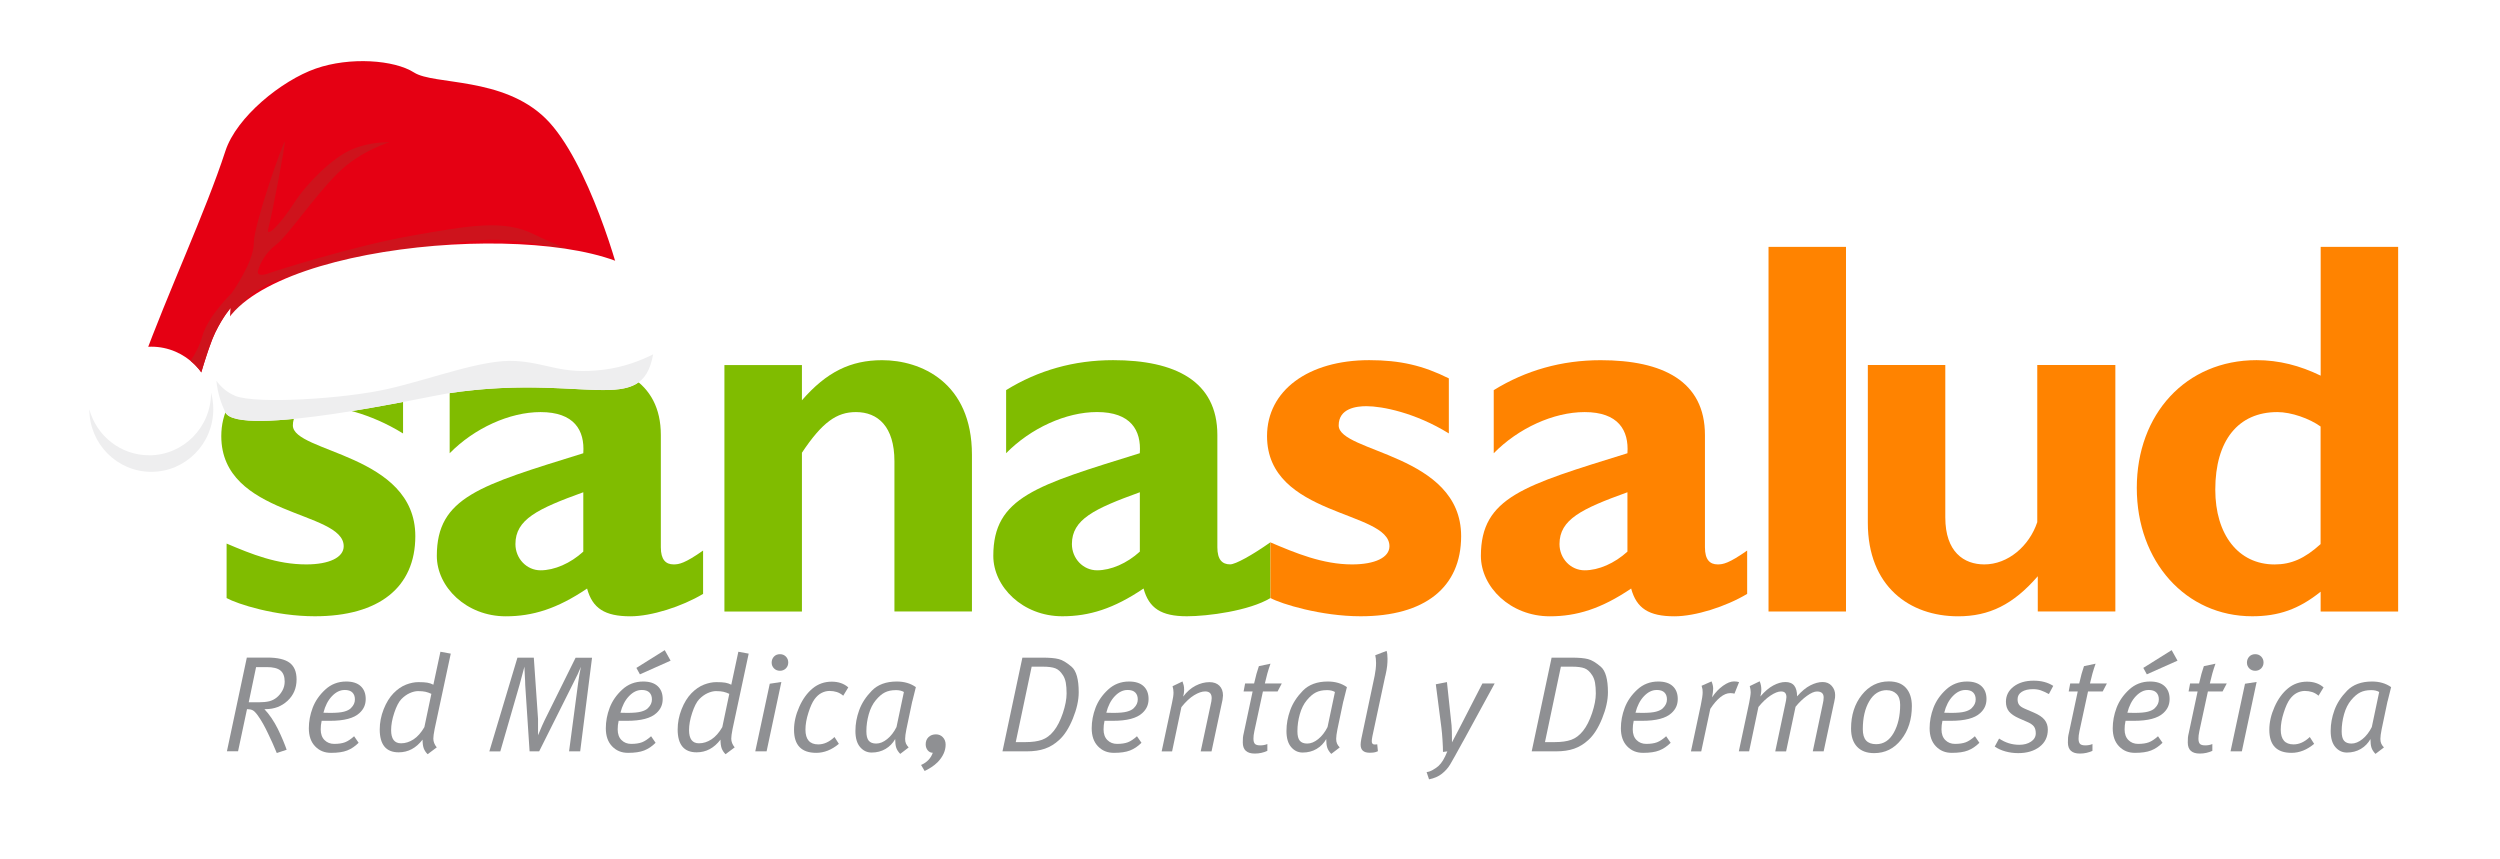 <?xml version="1.0" encoding="UTF-8"?>
<svg id="Capa_1" data-name="Capa 1" xmlns="http://www.w3.org/2000/svg" xmlns:xlink="http://www.w3.org/1999/xlink" viewBox="0 0 687 236">
  <defs>
    <style>
      .cls-1 {
        filter: url(#drop-shadow-1);
      }

      .cls-2 {
        fill: #fff;
      }

      .cls-2, .cls-3, .cls-4, .cls-5 {
        fill-rule: evenodd;
      }

      .cls-6 {
        fill: #8f9093;
      }

      .cls-7 {
        fill: #80bc00;
      }

      .cls-3 {
        fill: #ce131c;
      }

      .cls-4 {
        fill: #e50013;
      }

      .cls-8 {
        fill: #ff8300;
      }

      .cls-5 {
        fill: #eeeeef;
      }
    </style>
    <filter id="drop-shadow-1" x="15" y="7" width="175" height="132" filterUnits="userSpaceOnUse">
      <feOffset dx="3" dy="4"/>
      <feGaussianBlur result="blur" stdDeviation="3"/>
      <feFlood flood-color="#000" flood-opacity=".15"/>
      <feComposite in2="blur" operator="in"/>
      <feComposite in="SourceGraphic"/>
    </filter>
  </defs>
  <g>
    <g>
      <g>
        <path class="cls-7" d="M110.75,119.11c-9.25-5.73-18.36-7.49-22.63-7.49-2.79,0-7.64.59-7.64,5.29,0,7.5,33.65,7.79,33.65,30.42,0,14.09-9.99,22.02-27.62,22.02-10.87,0-21.3-3.37-24.24-5v-14.98c6.92,2.94,13.81,5.73,21.89,5.73,6.31,0,10.29-1.91,10.29-5,0-9.84-33.64-8.09-33.64-30.26,0-12.5,11.31-20.87,28.05-20.87,8.54,0,14.85,1.48,21.9,5.01v15.12Z"/>
        <path class="cls-7" d="M193.21,163.2c-5.88,3.52-14.25,6.16-19.98,6.16-7.04,0-10.43-2.2-11.9-7.63-8.24,5.57-14.98,7.63-22.34,7.63-10.86,0-18.95-8.07-18.95-16.6,0-16.16,11.9-19.39,40.25-28.21.44-6.31-2.49-11.31-11.75-11.31-8.5,0-18.2,4.42-24.97,11.31v-17.34c8.81-5.44,18.67-8.23,29.39-8.23,17.03,0,28.64,5.74,28.64,20.57v30.85c0,3.38,1.33,4.7,3.52,4.7,1.48,0,3.09-.29,8.09-3.81v11.9ZM160.29,135.27c-12.62,4.56-18.65,7.49-18.65,14.24,0,3.98,3.09,7.21,6.9,7.21s8.23-1.91,11.75-5.14v-16.31Z"/>
        <path class="cls-7" d="M220.38,109.99c6.75-7.77,13.37-11.01,22.03-11.01,10.58,0,24.68,6.04,24.68,26v43.06h-21.3v-41.28c0-9.55-4.55-13.52-10.58-13.52-5.29,0-9.26,2.79-14.84,11.17v43.64h-21.3v-67.73h21.3v9.68Z"/>
        <path class="cls-7" d="M349.13,164.34c-5.87,3.53-17.25,5.01-22.97,5.01-7.05,0-10.43-2.2-11.91-7.63-8.22,5.57-14.98,7.63-22.33,7.63-10.87,0-18.96-8.07-18.96-16.6,0-16.16,11.91-19.39,40.26-28.21.45-6.31-2.49-11.31-11.76-11.31-8.52,0-18.21,4.42-24.98,11.31v-17.34c8.81-5.44,18.66-8.23,29.39-8.23,17.05,0,28.66,5.74,28.66,20.57v30.85c0,3.38,1.32,4.7,3.51,4.7,1.48,0,6.06-2.54,11.06-6.06l.03,15.3ZM313.23,135.27c-12.63,4.56-18.67,7.49-18.67,14.24,0,3.98,3.09,7.21,6.91,7.21s8.23-1.91,11.76-5.14v-16.31Z"/>
      </g>
      <g>
        <path class="cls-8" d="M398.15,119.11c-9.26-5.73-18.37-7.49-22.64-7.49-2.79,0-7.64.59-7.64,5.29,0,7.5,33.65,7.79,33.65,30.42,0,14.09-9.98,22.02-27.62,22.02-10.85,0-21.84-3.4-24.77-5.01l-.03-15.3c6.91,2.94,14.38,6.06,22.44,6.06,6.33,0,10.28-1.91,10.28-5,0-9.84-33.64-8.09-33.64-30.26,0-12.5,11.31-20.87,28.07-20.87,8.52,0,14.83,1.48,21.89,5.01v15.12Z"/>
        <path class="cls-8" d="M480.12,163.2c-5.87,3.52-14.25,6.16-19.98,6.16-7.05,0-10.43-2.2-11.9-7.63-8.23,5.57-14.99,7.63-22.34,7.63-10.85,0-18.95-8.07-18.95-16.6,0-16.16,11.9-19.39,40.27-28.21.44-6.31-2.51-11.31-11.76-11.31-8.54,0-18.22,4.42-24.98,11.31v-17.34c8.8-5.44,18.67-8.23,29.38-8.23,17.04,0,28.66,5.74,28.66,20.57v30.85c0,3.38,1.32,4.7,3.51,4.7,1.47,0,3.08-.29,8.09-3.81v11.9ZM447.22,135.27c-12.64,4.56-18.67,7.49-18.67,14.24,0,3.98,3.08,7.21,6.91,7.21s8.22-1.91,11.76-5.14v-16.31Z"/>
        <path class="cls-8" d="M507.28,168.04h-21.29v-100.2h21.29v100.2Z"/>
        <path class="cls-8" d="M559.99,158.34c-6.75,7.8-13.36,11.02-21.9,11.02-13.35,0-24.81-8.22-24.81-25.7v-43.35h21.29v41.87c0,9.53,5.13,12.92,10.72,12.92,6.48,0,12.34-5,14.55-11.61v-43.19h21.46v67.73h-21.32v-9.7Z"/>
        <path class="cls-8" d="M659,168.04h-21.29v-5.44c-6.03,4.85-11.61,6.75-18.81,6.75-18.22,0-31.71-14.99-31.71-35.27s13.49-35.11,32.91-35.11c6.16,0,11.89,1.48,17.62,4.26v-35.4h21.29v100.2ZM637.71,117.21c-3.08-2.21-8.08-3.97-11.9-3.97-10.73,0-17.05,7.79-17.05,21.31,0,12.35,6.32,20.56,16.3,20.56,4.56,0,8.25-1.61,12.64-5.59v-32.31Z"/>
      </g>
    </g>
    <g>
      <path class="cls-6" d="M73.03,194.89h-.37c.63.63,1.26,1.43,1.93,2.4.66.98,1.25,1.99,1.76,3.02.51,1.04.99,2.1,1.44,3.17.45,1.08.77,1.93.98,2.55l-2.71.9c-.4-1-.8-1.93-1.2-2.8s-.82-1.75-1.24-2.65c-.42-.9-.87-1.76-1.33-2.59-.46-.83-.96-1.6-1.48-2.33-.53-.72-.99-1.19-1.39-1.39s-.91-.3-1.54-.3l-2.46,11.58h-3.06l5.47-25.75h5.62c2.82,0,4.87.48,6.14,1.43,1.27.95,1.91,2.48,1.91,4.58,0,2.38-.83,4.34-2.48,5.87-1.65,1.53-3.65,2.29-6,2.29ZM73.33,183.32h-2.96l-2.02,9.67h2.73c1.17,0,2.14-.1,2.9-.28.76-.19,1.46-.54,2.08-1.05.62-.51,1.14-1.15,1.55-1.9.41-.75.62-1.57.62-2.45,0-1.4-.39-2.42-1.16-3.05-.77-.63-2.02-.94-3.74-.94Z"/>
      <path class="cls-6" d="M98.77,195.96c-1.52,1.41-4.21,2.12-8.06,2.12h-2.32c-.18.8-.26,1.58-.26,2.35,0,1.26.35,2.25,1.05,2.94.7.7,1.59,1.05,2.66,1.05,1.2,0,2.19-.15,2.96-.44.78-.3,1.61-.85,2.51-1.66l1.24,1.8c-.98.97-2.03,1.68-3.15,2.11-1.12.44-2.6.65-4.42.65s-3.24-.6-4.39-1.8c-1.15-1.2-1.72-2.85-1.72-4.95,0-1.89.35-3.77,1.05-5.62.7-1.85,1.85-3.52,3.45-5,1.6-1.48,3.52-2.23,5.77-2.23,1.75,0,3.08.43,3.99,1.28.91.85,1.37,2.03,1.37,3.52,0,.8-.15,1.51-.43,2.14-.28.63-.72,1.21-1.29,1.73ZM94.68,189.61c-1.22,0-2.38.57-3.46,1.7-1.09,1.14-1.87,2.66-2.34,4.55l1.91.04c1.65,0,2.9-.11,3.75-.34s1.47-.54,1.87-.94.69-.79.86-1.18c.18-.39.26-.81.26-1.26,0-.77-.22-1.4-.68-1.87-.45-.47-1.17-.71-2.17-.71Z"/>
      <path class="cls-6" d="M119.42,200.44c-.22,1.12-.34,1.97-.34,2.54,0,.83.31,1.63.94,2.4l-2.51,1.88c-.5-.5-.85-1.04-1.07-1.63-.21-.59-.32-1.38-.32-2.38-1.77,2.32-3.96,3.49-6.56,3.49-1.75,0-3.05-.53-3.92-1.59-.86-1.06-1.29-2.62-1.29-4.67,0-1.89.36-3.76,1.08-5.58s1.63-3.29,2.71-4.4c1.09-1.11,2.23-1.89,3.43-2.36,1.2-.46,2.33-.69,3.4-.69s1.89.05,2.47.15c.57.1,1.12.28,1.65.56l1.94-9.06,2.84.52-4.46,20.84ZM114.93,189.91c-.75,0-1.54.2-2.38.58-.84.39-1.6.95-2.3,1.68-.7.74-1.33,1.98-1.91,3.72s-.86,3.33-.86,4.75c0,2.42.91,3.62,2.73,3.62,1.18,0,2.32-.36,3.43-1.08,1.11-.73,2.1-1.85,2.98-3.37l1.92-9.14c-.55-.26-1.09-.45-1.61-.57-.53-.12-1.19-.18-1.99-.18Z"/>
      <path class="cls-6" d="M159.44,206.47h-3.06l2.5-18.85c.1-.75.21-1.5.34-2.25.13-.75.27-1.46.42-2.13-.57,1.4-1.2,2.74-1.88,4.04l-9.6,19.19h-2.63l-1.2-18.25c0-.65-.04-1.5-.11-2.54-.07-1.05-.11-1.88-.11-2.48l-1.34,4.99-5.29,18.29h-3.01s7.72-25.76,7.72-25.76h4.5l1.16,16.83v4.5c.5-1.23.88-2.12,1.15-2.7.26-.57.49-1.07.69-1.49l8.48-17.12h4.52s-3.26,25.74-3.26,25.74Z"/>
      <path class="cls-6" d="M180.38,195.96c-1.52,1.41-4.21,2.12-8.06,2.12h-2.32c-.18.8-.26,1.58-.26,2.35,0,1.26.35,2.25,1.05,2.94.7.7,1.59,1.05,2.66,1.05,1.2,0,2.19-.15,2.96-.44.78-.3,1.61-.85,2.51-1.66l1.24,1.8c-.98.97-2.03,1.68-3.15,2.11-1.12.44-2.6.65-4.42.65s-3.24-.6-4.39-1.8c-1.15-1.2-1.72-2.85-1.72-4.95,0-1.89.35-3.77,1.05-5.62.7-1.85,1.85-3.52,3.45-5,1.6-1.48,3.52-2.23,5.77-2.23,1.75,0,3.08.43,3.99,1.28.91.85,1.37,2.03,1.37,3.52,0,.8-.15,1.51-.43,2.14-.28.63-.72,1.21-1.29,1.73ZM176.3,189.61c-1.22,0-2.38.57-3.46,1.7-1.09,1.14-1.87,2.66-2.34,4.55l1.91.04c1.65,0,2.9-.11,3.75-.34s1.47-.54,1.87-.94.69-.79.86-1.18c.18-.39.26-.81.26-1.26,0-.77-.22-1.4-.68-1.87-.45-.47-1.17-.71-2.17-.71ZM175.85,185.31l-.97-1.77,7.79-4.88,1.61,2.89-8.43,3.76Z"/>
      <path class="cls-6" d="M201.29,200.44c-.22,1.12-.34,1.97-.34,2.54,0,.83.31,1.63.94,2.4l-2.51,1.88c-.5-.5-.85-1.04-1.07-1.63-.21-.59-.32-1.38-.32-2.38-1.77,2.32-3.96,3.49-6.56,3.49-1.75,0-3.05-.53-3.92-1.59-.86-1.06-1.29-2.62-1.29-4.67,0-1.89.36-3.76,1.08-5.58.72-1.82,1.63-3.29,2.71-4.4,1.09-1.11,2.23-1.89,3.43-2.36,1.2-.46,2.33-.69,3.4-.69s1.89.05,2.47.15c.57.1,1.12.28,1.65.56l1.94-9.06,2.84.52-4.46,20.84ZM196.8,189.91c-.75,0-1.54.2-2.38.58-.84.39-1.6.95-2.3,1.68-.7.74-1.33,1.98-1.91,3.72-.58,1.74-.86,3.33-.86,4.75,0,2.42.91,3.62,2.73,3.62,1.18,0,2.32-.36,3.43-1.08,1.11-.73,2.1-1.85,2.98-3.37l1.92-9.14c-.55-.26-1.09-.45-1.61-.57-.53-.12-1.19-.18-1.99-.18Z"/>
      <path class="cls-6" d="M210.66,206.47h-3.11l3.98-18.58,3.19-.49-4.06,19.07ZM214.33,184.33c-.65,0-1.2-.22-1.63-.65s-.65-.97-.65-1.59.21-1.2.63-1.65.98-.67,1.65-.67,1.19.22,1.63.65c.43.44.65.98.65,1.63s-.22,1.19-.65,1.63c-.44.43-.98.65-1.63.65Z"/>
      <path class="cls-6" d="M231.72,191.18c-.55-.47-1.14-.81-1.76-1.01s-1.3-.3-2.02-.3-1.45.18-2.16.54c-.71.36-1.36.94-1.95,1.74-.59.8-1.15,2.04-1.68,3.71-.54,1.68-.81,3.22-.81,4.65,0,2.7,1.18,4.05,3.52,4.05,1.55,0,3.04-.67,4.46-2.03l1.2,1.88c-1.97,1.65-4.05,2.47-6.22,2.47-4.07,0-6.1-2.11-6.1-6.33,0-2.05.48-4.16,1.44-6.31.96-2.16,2.19-3.85,3.69-5.08s3.25-1.84,5.24-1.84c1.82,0,3.34.52,4.54,1.57l-1.39,2.29Z"/>
      <path class="cls-6" d="M250.69,192.72l-1.62,7.72c-.22,1.13-.34,1.99-.34,2.59,0,.53.08.97.24,1.32.16.35.41.7.73,1.05l-2.32,1.77c-.55-.58-.92-1.15-1.1-1.72-.19-.58-.28-1.36-.28-2.36-.65,1.15-1.54,2.06-2.66,2.72-1.12.66-2.4.99-3.82.99-1.25,0-2.3-.5-3.16-1.5-.86-1-1.29-2.47-1.29-4.42s.34-3.8,1.03-5.71c.69-1.91,1.85-3.71,3.49-5.38,1.64-1.67,3.92-2.51,6.84-2.51,2.05,0,3.8.51,5.25,1.54l-.97,3.9ZM246.14,189.65c-1.15,0-2.13.21-2.96.62-.83.41-1.66,1.12-2.51,2.14s-1.49,2.3-1.93,3.85c-.44,1.55-.66,3.12-.66,4.69,0,1.23.22,2.1.66,2.61.43.51,1.12.77,2.04.77,1,0,2-.41,3.02-1.23,1.01-.82,1.87-1.92,2.56-3.31l2.03-9.63c-.58-.35-1.33-.52-2.25-.52Z"/>
      <path class="cls-6" d="M257.65,209.46c-.5.5-1.08.96-1.74,1.39-.66.42-1.27.77-1.82,1.02l-.98-1.66c.83-.35,1.5-.82,2.04-1.39s.93-1.23,1.18-1.96c-.55,0-1.01-.22-1.39-.67-.37-.45-.56-1-.56-1.65,0-.83.26-1.48.79-1.99.53-.5,1.2-.75,2.03-.75.75,0,1.38.26,1.89.79.51.53.77,1.21.77,2.03,0,1.7-.74,3.32-2.21,4.85Z"/>
      <path class="cls-6" d="M291.04,203.36c-1.2,1.1-2.5,1.89-3.9,2.38-1.4.49-3.05.73-4.95.73h-6.71l5.47-25.75h5.51c1.97,0,3.47.13,4.49.4,1.03.26,2.19.96,3.51,2.09,1.31,1.12,1.97,3.46,1.97,7.02,0,2.2-.54,4.61-1.61,7.24s-2.34,4.59-3.78,5.89ZM292.08,185.53c-.6-.95-1.29-1.58-2.08-1.88-.79-.3-1.93-.45-3.43-.45h-3.07l-4.37,20.73h2.73c1.8,0,3.29-.21,4.48-.63,1.18-.42,2.27-1.23,3.24-2.44s1.8-2.85,2.49-4.89c.68-2.04,1.03-3.84,1.03-5.4,0-1.18-.08-2.17-.22-2.97-.15-.8-.42-1.49-.79-2.07Z"/>
      <path class="cls-6" d="M313.9,195.96c-1.52,1.41-4.21,2.12-8.06,2.12h-2.32c-.18.8-.26,1.58-.26,2.35,0,1.26.35,2.25,1.05,2.94.7.7,1.59,1.05,2.66,1.05,1.2,0,2.19-.15,2.96-.44.78-.3,1.61-.85,2.51-1.66l1.24,1.8c-.98.97-2.03,1.68-3.15,2.11-1.12.44-2.6.65-4.42.65s-3.24-.6-4.39-1.8c-1.15-1.2-1.72-2.85-1.72-4.95,0-1.89.35-3.77,1.05-5.62.7-1.85,1.85-3.52,3.45-5,1.6-1.48,3.52-2.23,5.77-2.23,1.75,0,3.08.43,3.99,1.28.91.85,1.37,2.03,1.37,3.52,0,.8-.15,1.51-.43,2.14-.28.63-.72,1.21-1.29,1.73ZM309.81,189.61c-1.22,0-2.38.57-3.46,1.7-1.09,1.14-1.87,2.66-2.34,4.55l1.91.04c1.65,0,2.9-.11,3.75-.34s1.47-.54,1.87-.94.69-.79.86-1.18c.18-.39.26-.81.26-1.26,0-.77-.22-1.4-.68-1.87-.45-.47-1.17-.71-2.17-.71Z"/>
      <path class="cls-6" d="M335.95,192.31l-3.02,14.17h-2.98s2.7-12.63,2.7-12.63c.21-.86.32-1.53.32-2,0-1.24-.6-1.85-1.8-1.85-.87,0-1.88.35-3.02,1.04-1.14.69-2.3,1.78-3.5,3.27l-2.56,12.18h-2.87s2.85-13.35,2.85-13.35c.27-1.19.41-2.13.41-2.82,0-.57-.09-1.15-.26-1.75l2.73-1.31c.12.35.23.69.32,1.03s.13.77.13,1.29c0,.55-.09,1.16-.26,1.84.98-1.32,2.1-2.31,3.39-2.98,1.28-.66,2.56-.99,3.84-.99,1.15,0,2.06.33,2.72.98.66.66.99,1.55.99,2.69l-.13,1.2Z"/>
      <path class="cls-6" d="M351.07,190.02h-4.02s-2.36,10.94-2.36,10.94c-.17.78-.24,1.45-.24,2.03,0,.67.14,1.15.41,1.43s.76.41,1.46.41,1.38-.12,1.95-.37v1.87c-1.07.5-2.22.75-3.45.75-2.2,0-3.3-1.01-3.3-3.04,0-.55.01-.99.04-1.33s.11-.81.26-1.41l2.4-11.28h-2.48l.42-2.21h2.47c.33-1.36.54-2.24.65-2.64.12-.41.33-1.11.66-2.11l3.19-.68c-.3.83-.59,1.74-.87,2.72-.27.98-.5,1.89-.68,2.72h4.65l-1.16,2.21Z"/>
      <path class="cls-6" d="M369.14,192.72l-1.62,7.72c-.22,1.13-.34,1.99-.34,2.59,0,.53.08.97.24,1.32.16.35.41.7.73,1.05l-2.32,1.77c-.55-.58-.92-1.15-1.1-1.72-.19-.58-.28-1.36-.28-2.36-.65,1.15-1.54,2.06-2.66,2.72-1.12.66-2.4.99-3.82.99-1.25,0-2.3-.5-3.16-1.5-.86-1-1.29-2.47-1.29-4.42s.34-3.8,1.03-5.71c.69-1.91,1.85-3.71,3.49-5.38,1.64-1.67,3.92-2.51,6.84-2.51,2.05,0,3.8.51,5.25,1.54l-.97,3.9ZM364.59,189.65c-1.15,0-2.13.21-2.96.62-.83.41-1.66,1.12-2.51,2.14-.85,1.02-1.49,2.3-1.93,3.85-.44,1.55-.66,3.12-.66,4.69,0,1.23.22,2.1.66,2.61.43.51,1.12.77,2.04.77,1,0,2-.41,3.02-1.23,1.01-.82,1.87-1.92,2.56-3.31l2.03-9.63c-.58-.35-1.33-.52-2.25-.52Z"/>
      <path class="cls-6" d="M380.69,185.67l-3.56,16.67c-.11.58-.17,1.03-.17,1.35,0,.6.26.9.79.9.35,0,.59-.02.71-.07l.19,1.91c-.37.18-.73.29-1.06.34-.34.05-.74.08-1.22.08-1.65,0-2.47-.74-2.47-2.21,0-.4.06-.94.19-1.61l3.67-17.35c.25-1.27.38-2.43.38-3.48,0-.85-.07-1.56-.22-2.14l3.11-1.2c.18.52.26,1.25.26,2.17,0,.65-.03,1.3-.1,1.95s-.22,1.55-.48,2.7Z"/>
      <path class="cls-6" d="M402.1,203.63c-1.85,3.37-3.05,5.53-3.61,6.46-.56.94-1.31,1.78-2.25,2.53-.94.75-2.11,1.26-3.54,1.54l-.67-1.99c.52-.05,1.09-.24,1.68-.58.6-.34,1.13-.7,1.58-1.1s.86-.92,1.26-1.57c.39-.65.78-1.46,1.18-2.44l-1.2.15c0-.85-.04-1.94-.13-3.28-.08-1.33-.19-2.48-.31-3.43l-1.53-11.88,3.06-.6,1.27,11.92c.02.27.05.81.08,1.61.02.8.03,1.65.03,2.55,0,.22,0,.36,0,.4v.09l2.07-3.95,6.29-12.24h3.37l-8.62,15.81Z"/>
      <path class="cls-6" d="M436.47,203.36c-1.2,1.1-2.5,1.89-3.9,2.38-1.4.49-3.05.73-4.95.73h-6.71l5.47-25.75h5.51c1.97,0,3.47.13,4.49.4,1.03.26,2.19.96,3.51,2.09,1.31,1.12,1.97,3.46,1.97,7.02,0,2.2-.54,4.61-1.61,7.24s-2.34,4.59-3.78,5.89ZM437.51,185.53c-.6-.95-1.29-1.58-2.08-1.88-.79-.3-1.93-.45-3.43-.45h-3.07l-4.37,20.73h2.73c1.8,0,3.29-.21,4.48-.63,1.18-.42,2.27-1.23,3.24-2.44s1.8-2.85,2.49-4.89c.68-2.04,1.03-3.84,1.03-5.4,0-1.18-.08-2.17-.22-2.97-.15-.8-.42-1.49-.79-2.07Z"/>
      <path class="cls-6" d="M459.32,195.96c-1.52,1.41-4.21,2.12-8.06,2.12h-2.32c-.18.8-.26,1.58-.26,2.35,0,1.26.35,2.25,1.05,2.94.7.7,1.59,1.05,2.66,1.05,1.2,0,2.19-.15,2.96-.44.78-.3,1.61-.85,2.51-1.66l1.24,1.8c-.98.97-2.03,1.68-3.15,2.11-1.12.44-2.6.65-4.42.65s-3.24-.6-4.39-1.8c-1.15-1.2-1.72-2.85-1.72-4.95,0-1.89.35-3.77,1.05-5.62.7-1.85,1.85-3.52,3.45-5,1.6-1.48,3.52-2.23,5.77-2.23,1.75,0,3.08.43,3.99,1.28.91.85,1.37,2.03,1.37,3.52,0,.8-.15,1.51-.43,2.14-.28.63-.72,1.21-1.29,1.73ZM455.23,189.61c-1.22,0-2.38.57-3.46,1.7-1.09,1.14-1.87,2.66-2.34,4.55l1.91.04c1.65,0,2.9-.11,3.75-.34s1.47-.54,1.87-.94.69-.79.86-1.18c.18-.39.26-.81.26-1.26,0-.77-.22-1.4-.68-1.87-.45-.47-1.17-.71-2.17-.71Z"/>
      <path class="cls-6" d="M476.63,190.61c-.15-.05-.35-.09-.6-.11-.25-.02-.44-.03-.57-.03-.87,0-1.77.37-2.7,1.11-.92.74-1.85,1.81-2.77,3.21l-2.49,11.69h-2.83l2.7-12.67c.35-1.65.52-2.83.52-3.54,0-.33-.01-.62-.05-.87s-.12-.57-.24-.95l2.73-1.2c.3.7.45,1.37.45,2.02,0,.5-.1,1.29-.3,2.36.87-1.32,1.88-2.38,3-3.18,1.12-.8,2.13-1.2,3.03-1.2.5,0,.96.06,1.39.19l-1.27,3.18Z"/>
      <path class="cls-6" d="M503.99,193.13l-2.85,13.34h-2.99l2.75-13.04c.16-.64.24-1.24.24-1.78,0-1.08-.62-1.63-1.84-1.63-.73,0-1.64.4-2.74,1.19-1.1.79-2.15,1.79-3.14,3.01l-2.6,12.26h-2.98s2.7-12.75,2.7-12.75c.1-.4.19-.81.26-1.23s.11-.73.11-.93c0-.49-.11-.87-.34-1.15s-.62-.41-1.16-.41c-.78,0-1.73.38-2.87,1.13-1.14.76-2.24,1.8-3.32,3.14l-2.56,12.18h-2.83s2.85-13.38,2.85-13.38c.1-.55.2-1.08.28-1.6.08-.52.13-.94.13-1.26,0-.52-.09-1.08-.26-1.68l2.73-1.32c.3.7.45,1.46.45,2.26,0,.35-.03.71-.09,1.07s-.12.64-.17.84c1.2-1.4,2.39-2.41,3.56-3.03,1.18-.63,2.29-.94,3.34-.94s1.9.34,2.42,1.01.77,1.65.77,2.93c1.23-1.4,2.44-2.41,3.64-3.02,1.2-.61,2.32-.92,3.37-.92s1.89.36,2.51,1.06c.63.71.94,1.54.94,2.5,0,.27,0,.51-.03.73-.03.22-.11.69-.26,1.4Z"/>
      <path class="cls-6" d="M515,206.96c-2.02,0-3.58-.59-4.68-1.76-1.1-1.17-1.65-2.83-1.65-4.98,0-3.7.99-6.78,2.96-9.26,1.97-2.47,4.44-3.71,7.42-3.71,2.1,0,3.68.61,4.74,1.82,1.06,1.21,1.59,2.87,1.59,4.96,0,3.67-.98,6.75-2.93,9.22-1.95,2.48-4.43,3.71-7.46,3.71ZM518.53,189.65c-2.05,0-3.67,1.01-4.85,3.03-1.19,2.02-1.78,4.59-1.78,7.7,0,1.42.3,2.46.92,3.13.61.66,1.53.99,2.75.99,2.05,0,3.66-1.05,4.83-3.14,1.18-2.09,1.76-4.64,1.76-7.66,0-1.37-.34-2.38-1.03-3.04-.69-.66-1.55-.99-2.6-.99Z"/>
      <path class="cls-6" d="M544.16,195.96c-1.52,1.41-4.21,2.12-8.06,2.12h-2.32c-.18.8-.26,1.58-.26,2.35,0,1.26.35,2.25,1.05,2.94.7.7,1.59,1.05,2.66,1.05,1.2,0,2.19-.15,2.96-.44.78-.3,1.61-.85,2.51-1.66l1.24,1.8c-.98.97-2.03,1.68-3.15,2.11-1.12.44-2.6.65-4.42.65s-3.24-.6-4.39-1.8c-1.15-1.2-1.72-2.85-1.72-4.95,0-1.89.35-3.77,1.05-5.62.7-1.85,1.85-3.52,3.45-5,1.6-1.48,3.52-2.23,5.77-2.23,1.75,0,3.08.43,3.99,1.28.91.85,1.37,2.03,1.37,3.52,0,.8-.15,1.51-.43,2.14-.28.63-.72,1.21-1.29,1.73ZM540.07,189.61c-1.22,0-2.38.57-3.46,1.7-1.09,1.14-1.87,2.66-2.34,4.55l1.91.04c1.65,0,2.9-.11,3.75-.34s1.47-.54,1.87-.94.69-.79.86-1.18c.18-.39.26-.81.26-1.26,0-.77-.22-1.4-.68-1.87-.45-.47-1.17-.71-2.17-.71Z"/>
      <path class="cls-6" d="M563.04,190.73c-.88-.47-1.63-.82-2.25-1.03-.63-.21-1.33-.32-2.13-.32-1.27,0-2.3.24-3.07.73-.78.49-1.16,1.17-1.16,2.04,0,.64.14,1.16.43,1.55s.82.74,1.59,1.07l2.36,1.01c1.42.6,2.43,1.27,3.03,2.02s.9,1.65.9,2.69c0,2-.76,3.57-2.27,4.73-1.51,1.16-3.47,1.74-5.87,1.74-1.23,0-2.4-.16-3.52-.47s-2.1-.76-2.93-1.33l1.2-2.21c1.7,1.15,3.55,1.72,5.55,1.72,1.29,0,2.38-.29,3.24-.88.86-.59,1.29-1.34,1.29-2.27,0-.77-.16-1.39-.49-1.85-.32-.46-.95-.89-1.87-1.29l-2.21-.97c-1.3-.57-2.23-1.21-2.79-1.9-.56-.7-.84-1.58-.84-2.66,0-1.69.7-3.09,2.11-4.17,1.41-1.08,3.24-1.63,5.49-1.63,2.12,0,3.92.47,5.4,1.43l-1.2,2.25Z"/>
      <path class="cls-6" d="M577.81,190.02h-4.02s-2.36,10.94-2.36,10.94c-.17.78-.24,1.45-.24,2.03,0,.67.14,1.15.41,1.43s.76.41,1.46.41,1.38-.12,1.95-.37v1.87c-1.07.5-2.22.75-3.45.75-2.2,0-3.3-1.01-3.3-3.04,0-.55.01-.99.04-1.33s.11-.81.26-1.41l2.4-11.28h-2.48l.42-2.21h2.47c.33-1.36.54-2.24.65-2.64.12-.41.33-1.11.66-2.11l3.19-.68c-.3.83-.59,1.74-.87,2.72-.27.98-.5,1.89-.68,2.72h4.65l-1.16,2.21Z"/>
      <path class="cls-6" d="M594.48,195.96c-1.52,1.41-4.21,2.12-8.06,2.12h-2.32c-.18.8-.26,1.58-.26,2.35,0,1.26.35,2.25,1.05,2.94.7.7,1.59,1.05,2.66,1.05,1.2,0,2.19-.15,2.96-.44.78-.3,1.61-.85,2.51-1.66l1.24,1.8c-.98.97-2.03,1.68-3.15,2.11-1.12.44-2.6.65-4.42.65s-3.24-.6-4.39-1.8c-1.15-1.2-1.72-2.85-1.72-4.95,0-1.89.35-3.77,1.05-5.62.7-1.85,1.85-3.52,3.45-5,1.6-1.48,3.52-2.23,5.77-2.23,1.75,0,3.08.43,3.99,1.28.91.85,1.37,2.03,1.37,3.52,0,.8-.15,1.51-.43,2.14-.28.63-.72,1.21-1.29,1.73ZM590.4,189.61c-1.22,0-2.38.57-3.46,1.7-1.09,1.14-1.87,2.66-2.34,4.55l1.91.04c1.65,0,2.9-.11,3.75-.34s1.47-.54,1.87-.94.69-.79.86-1.18c.18-.39.26-.81.26-1.26,0-.77-.22-1.4-.68-1.87-.45-.47-1.17-.71-2.17-.71ZM589.95,185.31l-.97-1.77,7.79-4.88,1.61,2.89-8.43,3.76Z"/>
      <path class="cls-6" d="M610.75,190.02h-4.02s-2.36,10.94-2.36,10.94c-.17.78-.24,1.45-.24,2.03,0,.67.14,1.15.41,1.43s.76.41,1.46.41,1.38-.12,1.95-.37v1.87c-1.07.5-2.22.75-3.45.75-2.2,0-3.3-1.01-3.3-3.04,0-.55.01-.99.04-1.33s.11-.81.26-1.41l2.4-11.28h-2.48l.42-2.21h2.47c.33-1.36.54-2.24.65-2.64.12-.41.33-1.11.66-2.11l3.19-.68c-.3.83-.59,1.74-.87,2.72-.27.98-.5,1.89-.68,2.72h4.65l-1.16,2.21Z"/>
      <path class="cls-6" d="M616.06,206.47h-3.11l3.98-18.58,3.19-.49-4.06,19.07ZM619.74,184.33c-.65,0-1.2-.22-1.63-.65s-.65-.97-.65-1.59.21-1.2.63-1.65.98-.67,1.65-.67,1.19.22,1.63.65c.43.44.65.98.65,1.63s-.22,1.19-.65,1.63c-.44.43-.98.65-1.63.65Z"/>
      <path class="cls-6" d="M637.13,191.18c-.55-.47-1.14-.81-1.76-1.01s-1.3-.3-2.02-.3-1.45.18-2.16.54c-.71.36-1.36.94-1.95,1.74-.59.8-1.15,2.04-1.68,3.71-.54,1.68-.81,3.22-.81,4.65,0,2.7,1.18,4.05,3.52,4.05,1.55,0,3.04-.67,4.46-2.03l1.2,1.88c-1.97,1.65-4.05,2.47-6.22,2.47-4.07,0-6.1-2.11-6.1-6.33,0-2.05.48-4.16,1.44-6.31.96-2.16,2.19-3.85,3.69-5.08s3.25-1.84,5.24-1.84c1.82,0,3.34.52,4.54,1.57l-1.39,2.29Z"/>
      <path class="cls-6" d="M656.09,192.72l-1.62,7.72c-.22,1.13-.34,1.99-.34,2.59,0,.53.08.97.24,1.32.16.35.41.7.73,1.05l-2.32,1.77c-.55-.58-.92-1.15-1.1-1.72-.19-.58-.28-1.36-.28-2.36-.65,1.15-1.54,2.06-2.66,2.72-1.12.66-2.4.99-3.82.99-1.25,0-2.3-.5-3.16-1.5-.86-1-1.29-2.47-1.29-4.42s.34-3.8,1.03-5.71c.69-1.91,1.85-3.71,3.49-5.38,1.64-1.67,3.92-2.51,6.84-2.51,2.05,0,3.8.51,5.25,1.54l-.97,3.9ZM651.55,189.65c-1.15,0-2.13.21-2.96.62-.83.41-1.66,1.12-2.51,2.14s-1.49,2.3-1.93,3.85c-.44,1.55-.66,3.12-.66,4.69,0,1.23.22,2.1.66,2.61.43.51,1.12.77,2.04.77,1,0,2-.41,3.02-1.23,1.01-.82,1.87-1.92,2.56-3.31l2.03-9.63c-.58-.35-1.33-.52-2.25-.52Z"/>
    </g>
  </g>
  <g class="cls-1">
    <path class="cls-4" d="M167.86,74.76c-.22-2.61-9.15-34.64-20.91-46.19-11.76-11.55-30.72-9.15-36.16-12.64-5.45-3.49-17.65-4.36-27.01-1.09-9.37,3.27-21.79,13.29-24.84,22.66-5.46,16.76-15.94,39.18-22.71,57.84l11.98,5.39s2.29,3.49,2.61,2.61c.33-.87,3.16-11.55,5.34-16.01,2.18-4.47,4.25-6.75,4.25-6.75l-.34,5.59s.23,15.21,3.94,11.07c3.7-4.14,103.86-22.49,103.86-22.49Z"/>
    <path class="cls-2" d="M38.58,125.65c9.38,0,17.03-7.72,17.03-17.19s-7.65-17.19-17.03-17.19-17.03,7.72-17.03,17.19,7.65,17.19,17.03,17.19Z"/>
    <path class="cls-5" d="M37.97,121.11c-7.83,0-14.43-5.34-16.42-12.61.02,9.48,7.64,17.16,17.03,17.16s17.03-7.7,17.03-17.19c0-1.59-.21-3.12-.61-4.58v.04c0,9.5-7.63,17.19-17.03,17.19Z"/>
    <path class="cls-3" d="M49.35,95.14c1.12.92,2.11,1.98,2.97,3.15,1.09-3.65,2.58-8.35,3.84-10.94,2.18-4.47,4.25-6.75,4.25-6.75l-.31,5.11c3.74-10.49,12.64-13.26,24.06-15.45,8.5-1.63,35.29-8.17,47.49-8.39,6-.11,14.69,1.29,22.48,3.03-3.42-1.35-7.28-2.96-10.5-4.56-8.24-4.06-17.43-2.4-33.55.44-16.12,2.83-38.23,9.91-39.32,10.35-1.09.44-3.38.87-2.83-.87.54-1.74,1.85-4.68,5.01-7.08,3.16-2.4,10.24-12.96,16.78-19.5,6.54-6.54,14.92-8.71,14.27-8.61-.65.11-5.01-.22-10.24,1.96-5.23,2.18-12.42,9.26-15.9,14.71-3.49,5.45-8.06,10.35-7.08,6.86.98-3.49,4.79-23.42,4.47-23.64-.33-.22-8.5,22.66-8.5,27.89s-6.1,13.73-6.1,13.73c0,0-6.54,6.32-8.06,11.87-.68,2.47-1.93,4.8-3.21,6.7Z"/>
    <path class="cls-2" d="M57.25,89.09c-2.04,10.21-.38,15.76,1.63,20.15,3.37,7.34,55.86-4.33,61-5.12,42.22-6.46,57.19,10.22,57.19-18.95,0-6.65-1.42-12.53-5.66-15.03-24.57-14.49-109.03-6.67-114.16,18.95Z"/>
    <path class="cls-5" d="M61.65,104.78c-2.36-.95-4.04-2.58-5.19-4.16.36,3.57,1.34,6.27,2.42,8.63,3.37,7.34,55.86-4.33,61-5.12,37.48-5.74,53.48,6.76,56.6-10.76-3.45,1.74-8.16,3.56-13.64,4.23-11.66,1.42-15.14-1.85-24.18-2.4-9.04-.54-22.55,4.79-34.86,7.63-12.31,2.83-36.49,4.25-42.16,1.96Z"/>
  </g>
</svg>